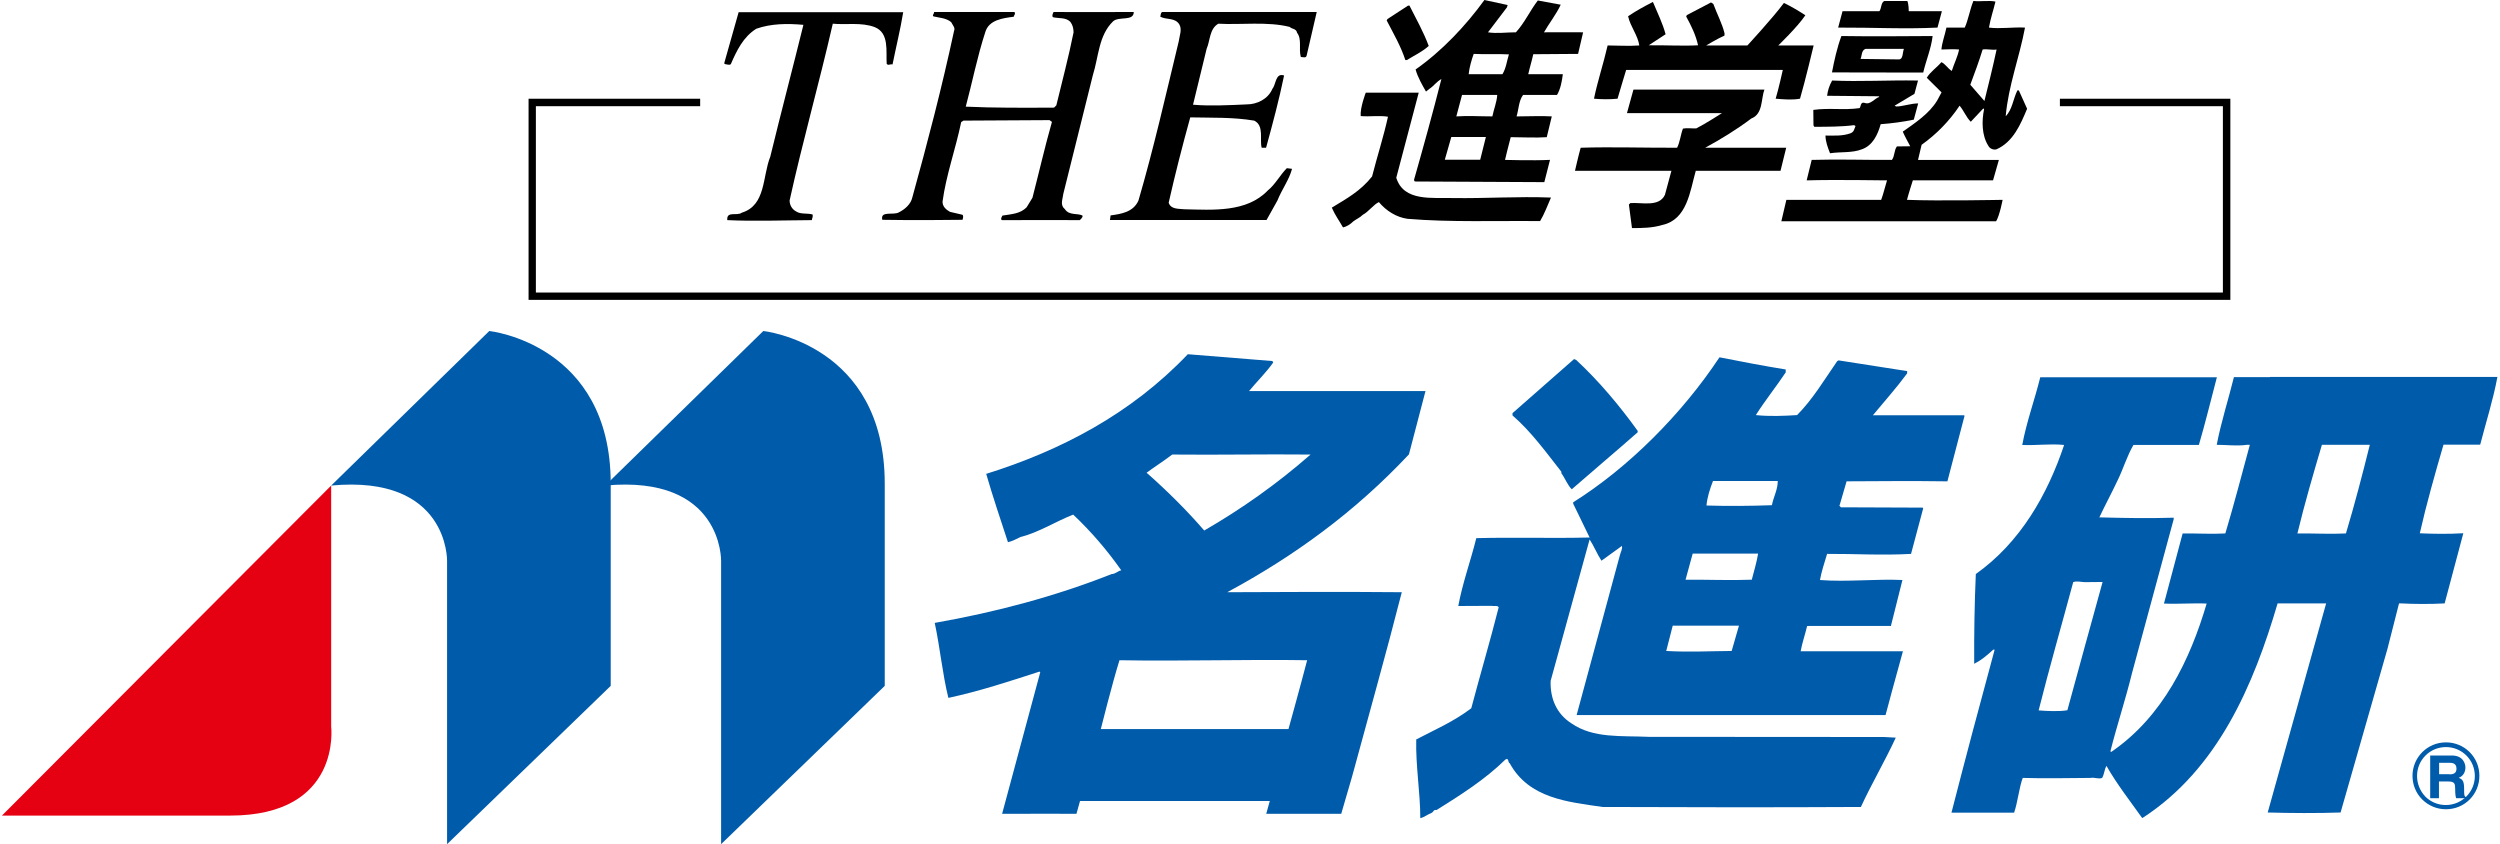 <?xml version="1.0" encoding="utf-8"?>
<!-- Generator: Adobe Illustrator 24.2.3, SVG Export Plug-In . SVG Version: 6.00 Build 0)  -->
<svg version="1.1" xmlns="http://www.w3.org/2000/svg" xmlns:xlink="http://www.w3.org/1999/xlink" x="0px" y="0px"
	 viewBox="0 0 154 52" style="enable-background:new 0 0 154 52;" xml:space="preserve">
<style type="text/css">
	.st0{fill:#E50012;}
	.st1{fill:#005BAB;}
</style>
<g id="レイヤー_1">
</g>
<g id="ロゴ">
	<g>
		<path class="st0" d="M0.12,50.24L20.4,29.91v14.84c0,0,0.68,5.49-6.23,5.49C7.26,50.24,0.12,50.24,0.12,50.24z"/>
		<path class="st1" d="M20.4,29.91l9.74-9.52c0,0,7.48,0.79,7.48,9.4c0,8.61,0,12.46,0,12.46L27.54,52V34.55
			C27.54,34.55,27.65,29.23,20.4,29.91z"/>
		<path class="st1" d="M37.28,29.91l9.74-9.52c0,0,7.48,0.79,7.48,9.4c0,8.61,0,12.46,0,12.46L44.42,52V34.55
			C44.42,34.55,44.53,29.23,37.28,29.91z"/>
		<path d="M126.89,6.54h10.04v11.48H33.01V6.54h10.12V6.08H32.79h-0.23v0.23v11.93v0.23h0.23h104.37h0.23v-0.23V6.31V6.08h-0.23
			h-10.27V6.54z"/>
		<path class="st1" d="M139.83,23.23h-2.08h-0.14c-0.35,1.41-0.8,2.81-1.06,4.17c0.59,0,1.27,0.09,1.86,0h0.18
			c-0.49,1.81-0.98,3.69-1.51,5.46c-0.86,0.05-1.72-0.01-2.63,0l-1.15,4.32h0.05c0.82,0.04,1.72-0.04,2.58,0
			c-1.02,3.45-2.68,6.95-5.88,9.14l-0.05-0.04c0.4-1.59,0.93-3.18,1.33-4.81l2.57-9.49v-0.09c-1.54,0.05-3.08,0.02-4.58-0.02
			c0.36-0.77,0.76-1.5,1.12-2.27c0.36-0.73,0.58-1.51,0.98-2.19h4.03c0.4-1.36,0.75-2.81,1.11-4.17h-0.05h-10.78h-0.05
			c-0.35,1.41-0.85,2.76-1.11,4.17c0.86,0.04,1.72-0.09,2.58,0c-1.02,3.04-2.68,5.99-5.44,7.95c-0.08,1.81-0.11,3.67-0.1,5.53
			c0.45-0.23,0.77-0.5,1.17-0.87l0.09,0c-0.89,3.27-1.82,6.77-2.66,10.04h0.05h3.81c0.22-0.64,0.31-1.55,0.53-2.14
			c1.36,0.04,2.81,0.01,4.17,0c0.27-0.05,0.5,0.09,0.72,0c0.14-0.23,0.13-0.51,0.27-0.74c0.64,1.13,1.46,2.17,2.19,3.2h0.04
			c4.65-3.02,6.84-8.21,8.31-13.21c0.95-0.01,1.99,0.01,2.99,0l-3.6,12.88c1.4,0.04,3.08,0.05,4.49,0l2.89-10.09l0.71-2.79h0.14
			c0.77,0.04,1.77,0.05,2.67,0l1.15-4.32h-0.05c-0.82,0.05-1.81,0.04-2.63,0c0.4-1.77,0.93-3.64,1.46-5.46h2.22h0.04
			c0.35-1.36,0.8-2.76,1.06-4.17H139.83z M127.35,43.75c-0.5,0.09-1.27,0.05-1.77,0.01c0.66-2.63,1.42-5.26,2.13-7.9
			c0.23-0.09,0.5,0,0.72,0l1.09-0.01C128.81,38.44,128.06,41.12,127.35,43.75z M144.51,32.86c-0.95,0.05-1.95-0.01-2.99,0
			c0.44-1.82,0.98-3.68,1.51-5.46h2.95C145.53,29.22,145.04,31.09,144.51,32.86z"/>
		<g>
			<path class="st1" d="M97.09,22.17c1.41,1.31,2.69,2.84,3.79,4.37l0,0.09c-1.35,1.19-2.71,2.33-4.06,3.51
				c-0.27-0.27-0.41-0.68-0.64-0.99l0-0.09c-0.96-1.22-1.83-2.44-3.01-3.47l0-0.14l3.79-3.33L97.09,22.17z"/>
			<path class="st1" d="M120.99,25.58h-5.62c0.72-0.87,1.44-1.67,2.11-2.58l0-0.14l-4.22-0.66l-0.09,0.05
				c-0.76,1.09-1.48,2.32-2.47,3.32c-0.81,0.05-1.68,0.09-2.54,0c0.54-0.86,1.26-1.76,1.84-2.63l0-0.18
				c-1.36-0.22-2.72-0.48-4.08-0.75c-2.29,3.46-5.58,6.78-9.01,8.93l0,0.09l1.01,2.08c-2.26,0.06-4.62-0.02-6.98,0.04
				c-0.35,1.41-0.85,2.77-1.11,4.18l2.08-0.01c0.14,0.04,0.32-0.05,0.41,0.09c-0.53,2.09-1.15,4.18-1.69,6.22
				c-1.08,0.82-2.26,1.33-3.39,1.92c-0.04,1.63,0.25,3.26,0.25,4.85c0.23-0.05,0.45-0.23,0.68-0.32c0.14-0.05,0.13-0.23,0.32-0.18
				c1.45-0.91,2.98-1.87,4.24-3.11c0.23-0.14,0.14,0.18,0.27,0.23c1.19,2.17,3.59,2.38,5.72,2.69c5.3,0.02,10.51,0.03,15.91,0
				c0.67-1.45,1.48-2.82,2.15-4.27l-0.72-0.04l-14.5-0.01c-1.68-0.08-3.4,0.11-4.76-0.83c-0.91-0.58-1.32-1.53-1.28-2.62l2.4-8.71
				c0.27,0.41,0.46,0.9,0.73,1.31l1.26-0.91c0.05,0.18-0.09,0.41-0.13,0.59l-2.66,9.83h0.04h18.99c0,0,0.71-2.66,1.07-3.93h-6.3
				c0.09-0.5,0.27-1.02,0.4-1.56c1.81-0.01,5.16,0,5.16,0l0.71-2.83h0.04c-1.68-0.08-3.44,0.13-5.12,0c0.09-0.5,0.27-1.06,0.44-1.61
				c1.68-0.01,3.4,0.1,5.17,0l0.75-2.81l-0.04-0.04l-5.03-0.02l-0.09-0.09l0.44-1.51c2.04-0.01,4.08-0.03,6.12,0h0.09l1.06-4.05
				H120.99z M106.67,40.1c-1.4,0.01-2.63,0.08-4.03,0l0.4-1.56h4.08L106.67,40.1z M107.91,35.71c-1.4,0.05-2.63-0.01-4.08,0
				l0.44-1.61h4.03C108.22,34.6,108.04,35.21,107.91,35.71z M109.15,31.12c-1.31,0.05-2.76,0.06-4.03,0.02
				c0.04-0.5,0.22-1.05,0.4-1.51h3.99C109.51,30.18,109.24,30.62,109.15,31.12z"/>
		</g>
		<path class="st1" d="M86.79,27.99l1.02-3.9h-0.05H76.94c0.45-0.55,1.08-1.17,1.49-1.76l-0.05-0.09l-5.21-0.42
			c-3.51,3.69-7.85,5.94-12.42,7.37c0.42,1.45,0.88,2.8,1.34,4.21c0.23-0.05,0.5-0.18,0.77-0.32c1.13-0.28,2.17-0.96,3.25-1.38
			c1.14,1.08,2.1,2.21,2.96,3.43c-0.23,0.05-0.36,0.23-0.59,0.23c-3.48,1.38-7.15,2.35-10.9,3.01c0.33,1.54,0.47,3.12,0.84,4.62
			c1.95-0.42,3.76-1.02,5.61-1.62l0.05,0.04l-2.35,8.72h0c1.54-0.01,4.58,0,4.58,0l0.22-0.79h11.69l-0.22,0.79h4.62
			c0.22-0.77,0.44-1.49,0.67-2.3c1.02-3.77,2.09-7.54,3.06-11.35c-3.53-0.03-7.11-0.02-10.65,0H75.6
			C79.72,34.26,83.46,31.54,86.79,27.99z M80.52,40.67c-0.35,1.36-1.15,4.24-1.15,4.24H67.81c0,0,0.71-2.84,1.15-4.24
			C72.82,40.74,76.72,40.61,80.52,40.67z M74.18,32.68c-1.05-1.22-2.32-2.48-3.55-3.56c0.5-0.37,1.04-0.71,1.58-1.12
			c2.9,0.03,5.62-0.03,8.52,0C78.65,29.82,76.48,31.35,74.18,32.68z"/>
		<path d="M55.64,0.74c-0.18,1.09-0.44,2.14-0.66,3.23c-0.14-0.04-0.27,0.09-0.36-0.04c-0.05-0.77,0.17-1.9-0.74-2.26
			c-0.82-0.31-1.77-0.13-2.58-0.21c-0.84,3.67-1.86,7.26-2.66,10.89c0,0.27,0.14,0.54,0.41,0.68c0.27,0.18,0.68,0.09,1,0.18
			c0.05,0.14-0.04,0.26-0.04,0.35c-1.77,0.01-3.53,0.08-5.21,0c-0.05-0.59,0.59-0.23,0.9-0.46c1.49-0.46,1.26-2.23,1.75-3.45
			c0.66-2.72,1.37-5.4,2.04-8.12c-1-0.09-1.99-0.08-2.9,0.24c-0.81,0.5-1.22,1.37-1.57,2.18c-0.09,0.09-0.27,0-0.36,0l-0.05-0.05
			l0.89-3.15h0.14h9.97H55.64z"/>
		<path d="M62.49,0.74c0.09,0.13-0.04,0.19-0.04,0.29c-0.68,0.09-1.54,0.19-1.76,0.96c-0.49,1.5-0.8,3.09-1.2,4.58
			c1.72,0.08,3.63,0.07,5.44,0.06l0.14-0.14c0.35-1.45,0.75-2.95,1.06-4.49c0-0.23-0.05-0.45-0.18-0.63
			c-0.27-0.32-0.73-0.22-1.09-0.31c-0.09-0.09,0.04-0.32,0.04-0.32s3.22,0.01,4.94,0c0,0.59-0.91,0.25-1.27,0.57
			c-0.9,0.87-0.89,2.18-1.25,3.32l-1.82,7.31c-0.04,0.36-0.22,0.68,0.1,0.95c0.27,0.41,0.82,0.22,1.09,0.4
			c0,0.14-0.18,0.27-0.18,0.27s-3.17-0.01-4.8,0c-0.09-0.09,0-0.19,0.04-0.28c0.54-0.09,1.09-0.1,1.49-0.51l0.36-0.59
			c0.4-1.54,0.75-3.09,1.2-4.67L64.65,7.4l-5.3,0.03l-0.14,0.09c-0.35,1.68-0.93,3.27-1.15,4.9c0,0.32,0.23,0.5,0.46,0.63l0.77,0.18
			c0.09,0.09,0,0.31,0,0.31s-3.22,0.04-4.94,0c-0.14-0.59,0.72-0.25,1.04-0.47c0.36-0.18,0.72-0.5,0.81-0.91
			c0.93-3.36,1.82-6.76,2.57-10.26c0.09-0.18-0.09-0.36-0.18-0.54C58.27,1.1,57.87,1.1,57.5,1.01c-0.09-0.09,0.04-0.13,0.04-0.27
			H62.49z"/>
		<path d="M81.11,0.74l-0.62,2.68c-0.04,0.18-0.23,0.09-0.36,0.09c-0.14-0.5,0.08-1.09-0.23-1.49c-0.05-0.27-0.32-0.22-0.45-0.36
			c-1.36-0.35-3.04-0.12-4.4-0.2C74.5,1.77,74.55,2.5,74.33,3l-0.84,3.45c1,0.09,2.27,0.03,3.31-0.02c0.63,0,1.31-0.32,1.58-0.96
			c0.23-0.27,0.18-1,0.72-0.82c-0.31,1.5-0.71,3-1.11,4.45l-0.27,0c-0.14-0.5,0.17-1.36-0.46-1.67c-1.32-0.22-2.63-0.17-3.94-0.2
			c-0.49,1.77-0.93,3.49-1.33,5.26c0.14,0.41,0.59,0.36,0.95,0.4c1.77,0.04,3.85,0.21,5.16-1.16c0.45-0.36,0.76-0.96,1.17-1.37
			l0.32,0.04c-0.18,0.68-0.63,1.27-0.9,1.95l-0.67,1.2h-9.65c0,0,0.04-0.18,0.04-0.28c0.63-0.09,1.4-0.19,1.72-0.92
			c0.93-3.18,1.68-6.49,2.48-9.8c0.04-0.32,0.22-0.73,0.04-1.04c-0.27-0.45-0.82-0.27-1.18-0.49c0.05-0.09,0-0.23,0.13-0.28h9.43
			H81.11z"/>
		<g>
			<path d="M117.49,0.06c0.09,0.18,0.09,0.63,0.09,0.63h2.04l-0.27,1.01c-2.08,0.1-3.94-0.01-6.07,0h-0.05l0.27-1.01h2.27
				c0.14-0.18,0.09-0.54,0.31-0.63H117.49z"/>
			<path d="M113.43,2.22c-0.27,0.73-0.44,1.51-0.58,2.24l5.62,0.01c0.18-0.77,0.49-1.48,0.58-2.25
				C117.14,2.23,115.42,2.25,113.43,2.22z M116.97,3.66l-2.36-0.03c0.09-0.18,0.04-0.53,0.31-0.62h2.36
				C117.19,3.24,117.24,3.66,116.97,3.66z"/>
			<path d="M122.48,8.98c0.09,0.18,0.32,0.27,0.5,0.22c1.04-0.46,1.49-1.55,1.89-2.5l-0.51-1.13l-0.09,0
				c-0.27,0.55-0.31,1.18-0.72,1.59c0.17-1.9,0.84-3.6,1.19-5.46c-0.73-0.04-1.54,0.09-2.22,0c0.09-0.54,0.27-1.06,0.4-1.6
				c-0.36-0.09-0.91,0.01-1.36-0.04c-0.22,0.55-0.31,1.14-0.53,1.64c-0.36,0-0.77,0-1.13,0c-0.09,0.45-0.27,0.9-0.31,1.35
				c0.36,0,0.73-0.04,1.09,0c-0.09,0.45-0.31,0.87-0.45,1.32c-0.23-0.13-0.41-0.45-0.64-0.54c-0.31,0.36-0.68,0.59-0.9,0.96
				l0.91,0.9l-0.27,0.5c-0.49,0.82-1.4,1.41-2.12,1.92c0.14,0.32,0.32,0.63,0.46,0.9l-0.82,0.01c-0.18,0.23-0.13,0.6-0.31,0.83
				c-1.72,0.01-3.22-0.05-4.94,0l-0.31,1.26h0.05c1.59-0.05,4.76,0,4.76,0h0.14c-0.13,0.41-0.22,0.83-0.36,1.2
				c-1.9,0.01-5.84,0-5.84,0l-0.31,1.32h13.23c0.22-0.36,0.4-1.32,0.4-1.32s-3.94,0.08-5.89,0c0.09-0.36,0.36-1.2,0.36-1.2h4.94
				l0.36-1.26h-4.89h-0.09l0.22-0.93c0.9-0.64,1.71-1.46,2.34-2.41c0.27,0.32,0.41,0.72,0.69,0.99l0.77-0.82l0.05,0.04
				C122.07,7.44,122.07,8.34,122.48,8.98z M121.37,5.22c0.27-0.73,0.54-1.45,0.76-2.17c0.27-0.05,0.59,0.05,0.86,0
				c-0.22,1.04-0.49,2.12-0.75,3.17L121.37,5.22z"/>
			<path d="M118.06,4.96h0.09l-0.22,0.82l-1.22,0.73l0.09,0.05c0.41,0,0.9-0.19,1.36-0.19l-0.27,1c-0.68,0.14-1.36,0.23-2.04,0.28
				c-0.18,0.64-0.49,1.32-1.17,1.55c-0.59,0.23-1.27,0.14-1.95,0.24c-0.14-0.36-0.28-0.72-0.28-1.09c0.54,0,1.04,0.04,1.54-0.14
				c0.23-0.09,0.23-0.27,0.31-0.45l-0.09-0.05c-0.77,0.1-1.68,0.1-2.45,0.1l-0.05-0.09l-0.01-0.95c1-0.14,1.86,0.03,2.85-0.11
				c0.09-0.09,0.04-0.41,0.32-0.32c0.36,0.13,0.59-0.28,0.9-0.37l-0.05-0.04l-3.17-0.03c0.04-0.32,0.13-0.62,0.31-0.94
				C114.58,5.04,116.34,4.93,118.06,4.96z"/>
		</g>
		<g>
			<path d="M101.82,0.12c0.28,0.68,0.6,1.31,0.78,1.99l-1.04,0.68h0.09c0.95-0.01,2.09,0.05,2.95,0c-0.14-0.63-0.41-1.19-0.73-1.77
				l0.04-0.09l1.49-0.78l0.14,0.09c0.23,0.63,0.55,1.22,0.69,1.81l0,0.14c-0.41,0.18-1.13,0.61-1.13,0.61h2.54
				c0,0,1.58-1.71,2.25-2.62c0.45,0.22,0.91,0.49,1.32,0.76c-0.49,0.73-1.67,1.86-1.67,1.86h2.18c0,0-0.53,2.23-0.84,3.28
				c-0.5,0.09-1,0.04-1.5,0c0.18-0.59,0.44-1.77,0.44-1.77h-9.65c0,0-0.36,1.18-0.53,1.77c-0.5,0.05-1,0.04-1.45,0
				c0.22-1.09,0.58-2.14,0.84-3.28c0.59,0,1.31,0.05,1.95,0c-0.09-0.63-0.55-1.16-0.69-1.8C100.78,0.67,101.27,0.4,101.82,0.12z"/>
			<path d="M108.69,5.51L108.69,5.51c-0.22,0.59-0.08,1.51-0.81,1.79c-0.9,0.68-1.9,1.29-2.84,1.8h0h4.94h0.05l-0.35,1.42h-5.08
				c0,0,0,0-0.05,0h-0.09c-0.36,1.27-0.53,3.01-2.07,3.34c-0.59,0.18-1.22,0.19-1.86,0.19l-0.19-1.45l0.09-0.09
				c0.72-0.05,1.77,0.26,2.13-0.51l0.4-1.48h-5.94c0,0,0.22-0.97,0.35-1.42c1.95-0.06,3.99,0.01,5.94,0
				c0.18-0.36,0.22-0.82,0.36-1.18c0.27-0.05,0.54,0,0.82-0.01c0.54-0.27,1.58-0.94,1.58-0.94h-5.85l0.4-1.45H108.69z"/>
		</g>
		<g>
			<path d="M86.82,0.34c0.41,0.81,0.87,1.63,1.19,2.49c-0.41,0.37-0.9,0.59-1.35,0.87l-0.09,0c-0.28-0.86-0.73-1.63-1.15-2.44
				l0.05-0.09l1.26-0.82L86.82,0.34z"/>
			<path d="M87.39,5.72l-1.38,5.23c0.46,1.49,2.23,1.21,3.5,1.25c2.04,0.03,3.99-0.11,6.03-0.03c-0.22,0.5-0.4,1-0.67,1.45
				c-2.72-0.03-5.53,0.08-8.16-0.14c-0.68-0.09-1.32-0.49-1.77-1.03c-0.32,0.14-0.63,0.59-0.99,0.78c-0.18,0.18-0.41,0.27-0.59,0.41
				c-0.18,0.18-0.41,0.32-0.63,0.37c-0.23-0.41-0.5-0.77-0.69-1.22c0.9-0.55,1.76-1.01,2.48-1.92c0.31-1.22,0.71-2.45,0.98-3.68
				c-0.54-0.09-1.13,0.01-1.68-0.04c-0.05-0.5,0.31-1.44,0.31-1.44H87.39z"/>
			<path d="M97.21,3.32l0.31-1.33h-0.05c-0.77,0-1.59-0.01-2.31,0h-0.05c0.31-0.55,0.76-1.11,1.03-1.7l-1.41-0.26
				c-0.49,0.64-0.81,1.37-1.35,1.96c-0.59,0-1.18,0.09-1.72,0l1.17-1.54l0.04-0.14L91.44,0c-1.12,1.55-2.61,3.14-4.24,4.28
				c0.14,0.5,0.41,0.95,0.64,1.36l0.23-0.18c0.27-0.18,0.45-0.46,0.72-0.59c-0.53,2.09-1.11,4.18-1.69,6.22l0.05,0.09l7.98,0.04
				l0.35-1.37h-0.05c-1,0.05-2.72,0-2.72,0s0.22-0.94,0.35-1.4c0.72,0,1.54,0.05,2.22,0l0.31-1.28c-0.68-0.04-1.36,0-2.08,0h-0.09
				c0.13-0.41,0.13-0.96,0.4-1.32h2.09c0.22-0.36,0.31-0.87,0.36-1.28c-0.77,0-1.41,0-2.13,0c0.09-0.41,0.22-0.82,0.31-1.23
				L97.21,3.32z M91.18,9.84H89l0.4-1.4h2.13L91.18,9.84z M91.93,7.17c-0.77,0-1.5-0.05-2.22,0l0.35-1.32h2.17
				C92.2,6.3,92.02,6.72,91.93,7.17z M92.55,4.57h-2.08c0.04-0.41,0.18-0.89,0.31-1.25c0.73,0.04,1.45-0.01,2.17,0.03
				C92.82,3.75,92.78,4.2,92.55,4.57z"/>
		</g>
		<g>
			<path class="st1" d="M150.67,49.85c0.55,0,1.07-0.21,1.46-0.6c0.39-0.39,0.6-0.91,0.6-1.46c0-0.55-0.21-1.07-0.6-1.46
				c-0.39-0.39-0.91-0.6-1.46-0.6c-1.14,0-2.06,0.92-2.06,2.06c0,0.55,0.21,1.07,0.6,1.46C149.61,49.64,150.12,49.85,150.67,49.85z
				 M148.89,47.8c0-0.48,0.19-0.93,0.52-1.26c0.34-0.34,0.79-0.52,1.26-0.52c0.48,0,0.93,0.19,1.26,0.52
				c0.34,0.34,0.52,0.79,0.52,1.26c0,0.99-0.8,1.79-1.79,1.79c-0.48,0-0.93-0.19-1.26-0.52C149.07,48.72,148.89,48.27,148.89,47.8z"
				/>
			<path class="st1" d="M149.71,46.54h1.33c0.7,0,0.83,0.52,0.83,0.74c0,0.29-0.15,0.54-0.41,0.63c0.22,0.1,0.33,0.18,0.33,0.67
				c0,0.38,0,0.48,0.12,0.52v0.07h-0.61c-0.04-0.12-0.06-0.26-0.06-0.53c0-0.36-0.02-0.5-0.43-0.5h-0.57v1.03h-0.54V46.54z
				 M150.89,47.7c0.29,0,0.43-0.1,0.43-0.36c0-0.14-0.06-0.35-0.38-0.35h-0.69v0.7H150.89z"/>
		</g>
	</g>
</g>
</svg>
